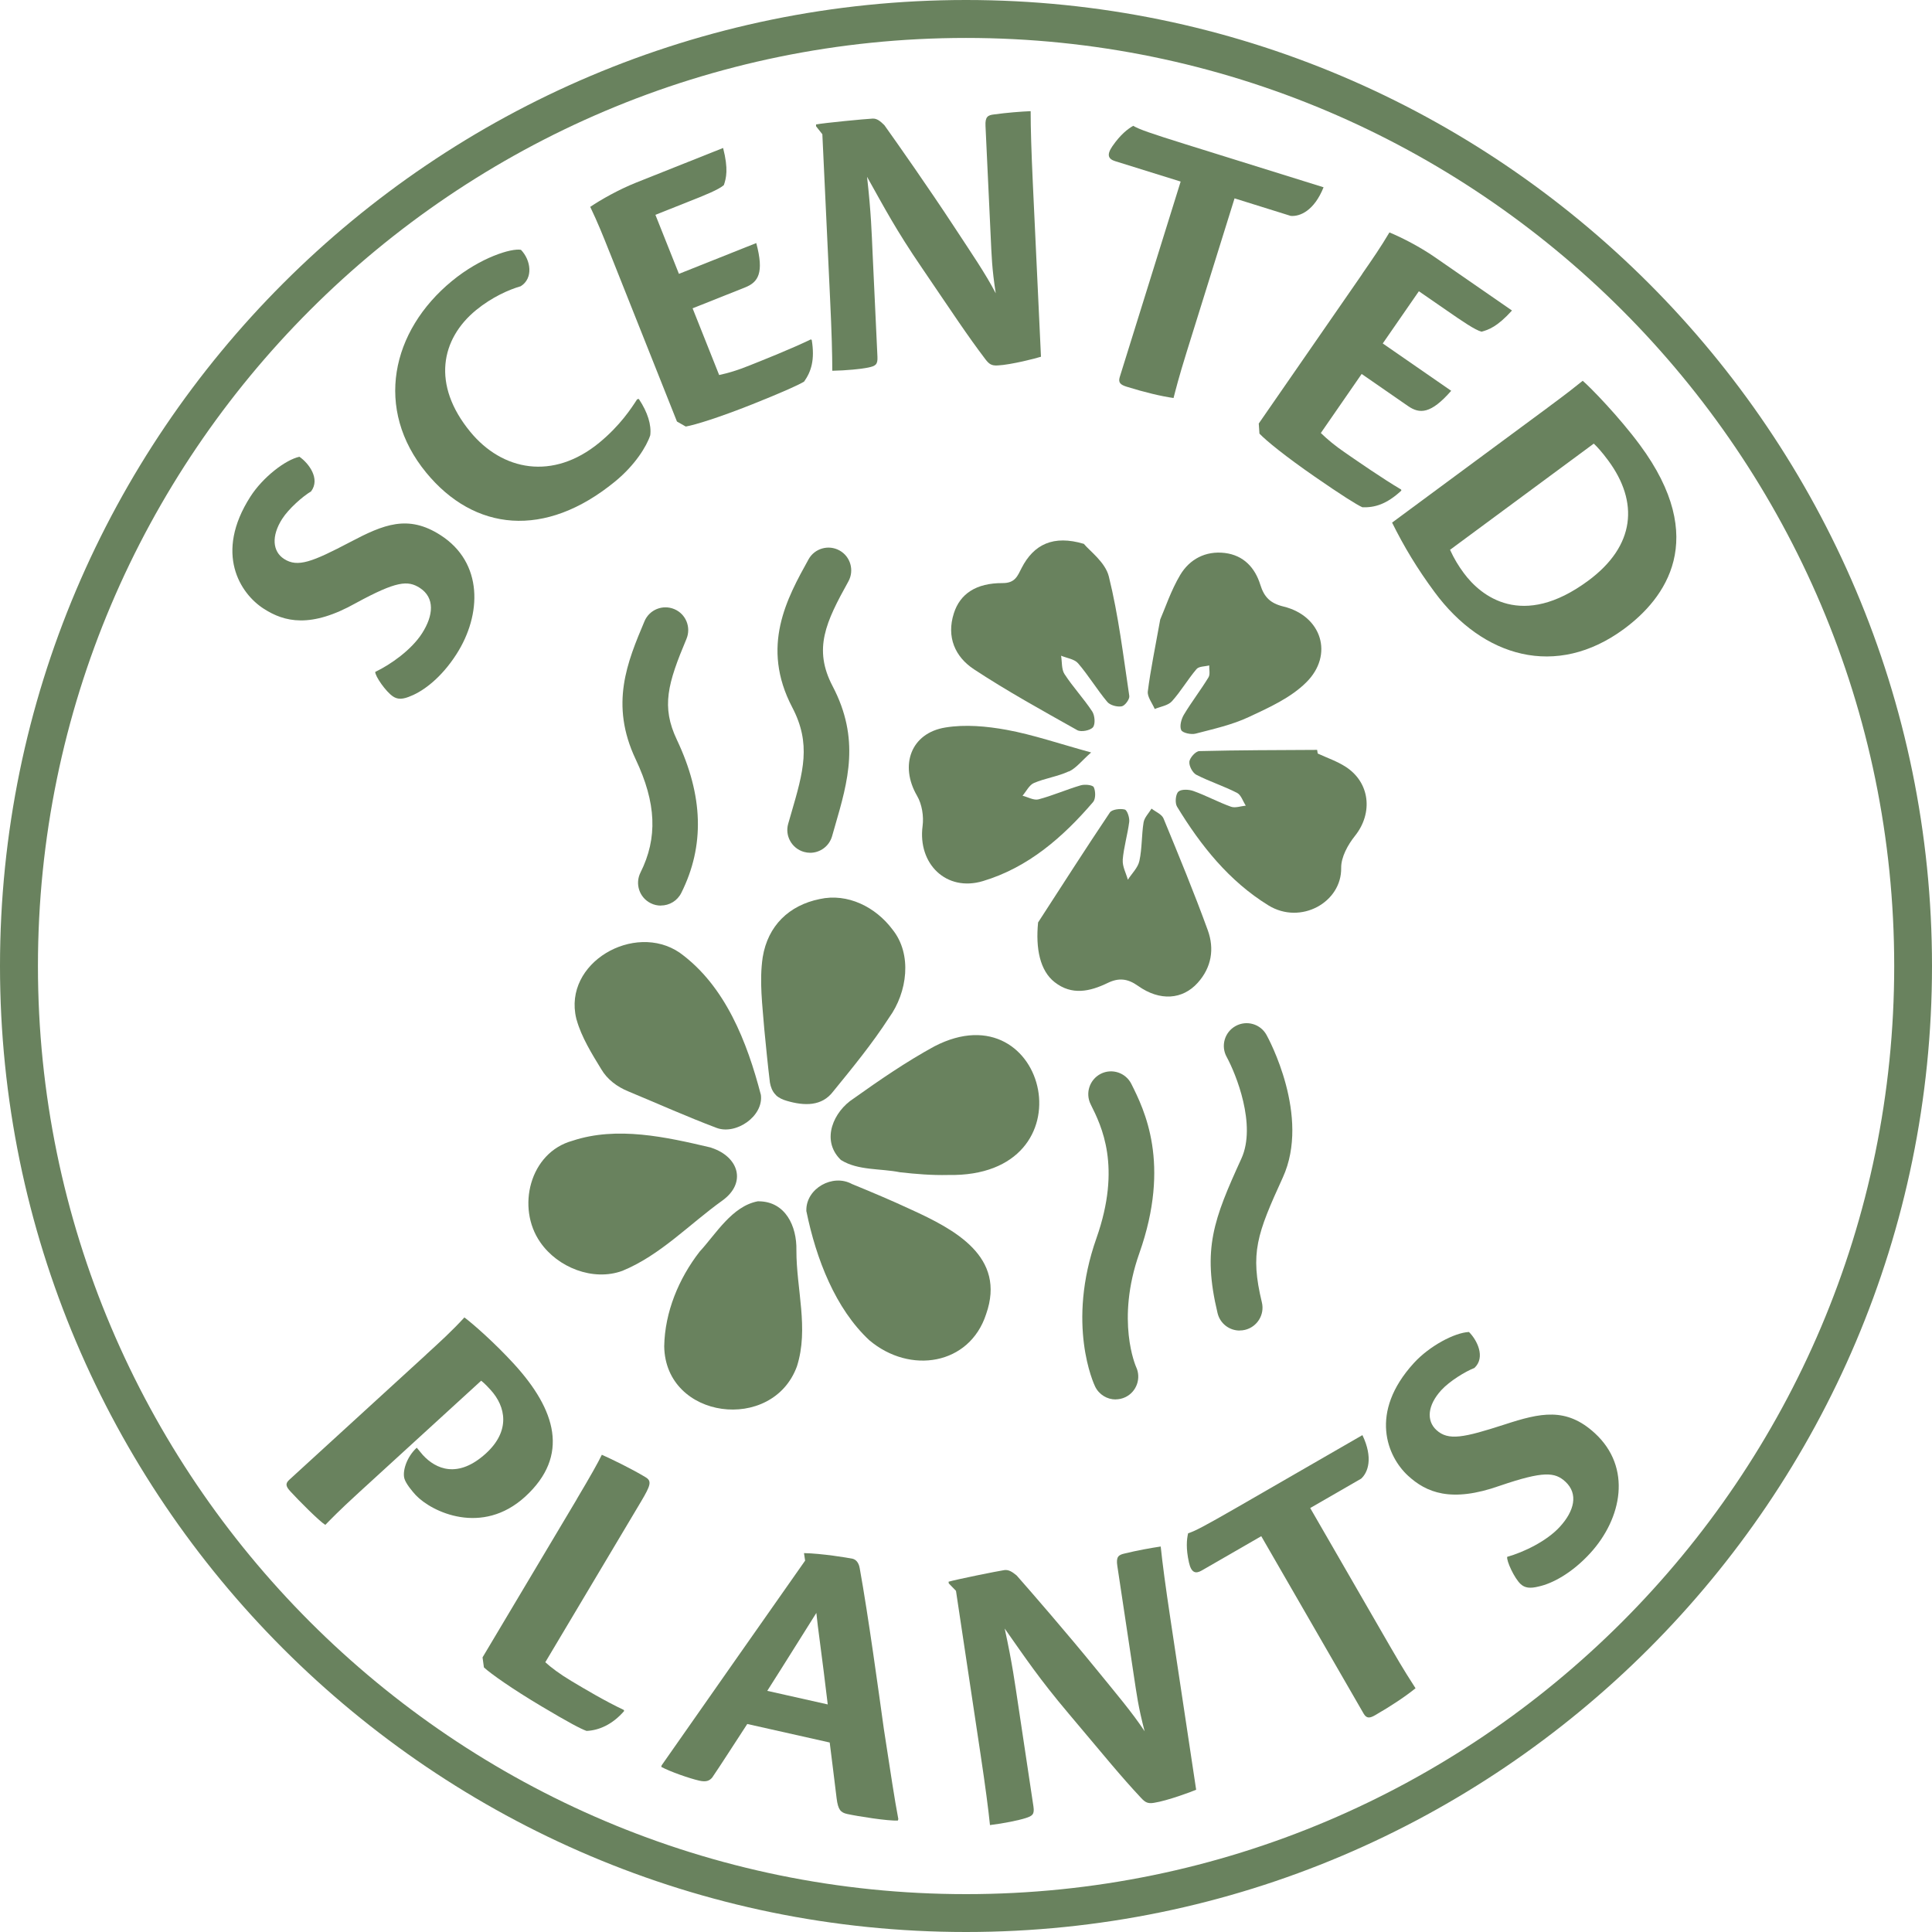 <?xml version="1.0" encoding="UTF-8"?>
<svg id="Layer_2" data-name="Layer 2" xmlns="http://www.w3.org/2000/svg" viewBox="0 0 254.6 254.6">
  <defs>
    <style>
      .cls-1 {
        fill: #69825e;
        stroke-width: 0px;
      }
    </style>
  </defs>
  <g id="Partial_Shade" data-name="Partial Shade">
    <g>
      <path class="cls-1" d="M39.47,60.2c1.2.83,2.78,2.89,1.52,4.56-1.1.65-2.93,2.26-3.8,3.61-1.46,2.28-1.28,4.31.25,5.29,1.79,1.15,3.7.4,8.73-2.24,4.39-2.31,7.6-3.65,11.88-.9,5.65,3.62,5.45,10.48,2.1,15.69-1.99,3.11-4.33,4.82-5.92,5.47-1.13.51-1.81.51-2.42.11-.96-.62-2.4-2.71-2.36-3.25,2.05-.97,4.78-2.92,6.16-5.07,1.52-2.36,1.72-4.7-.29-6-1.58-1.01-3.06-.91-8.38,1.98-6,3.38-9.46,2.52-12.18.77-3.11-1.99-6.56-7.3-1.76-14.78,1.63-2.54,4.59-4.84,6.46-5.25Z"/>
      <path class="cls-1" d="M84.2,52.6c1.16,1.74,1.66,3.41,1.49,4.76-.48,1.47-2.01,3.94-4.62,6.08-9.28,7.62-18.59,6.53-24.9-1.15-6.87-8.36-4.64-18.67,3.4-25.27,3.78-3.1,7.81-4.33,9.08-4.1,1.31,1.35,1.66,3.75-.03,4.8-1.52.44-3.76,1.41-5.89,3.15-4.62,3.8-5.87,9.81-.76,16.03,4.22,5.14,10.89,6.46,17,1.44,2.77-2.28,4.25-4.57,4.99-5.72l.23-.05Z"/>
      <path class="cls-1" d="M80.35,33.29c-.92-2.32-1.58-3.96-2.57-6.03,1.41-.95,3.74-2.27,6.01-3.18l11.5-4.58c.72,2.79.41,3.98.1,4.89-.66.6-2.59,1.37-4.72,2.21l-4.3,1.71,3.1,7.78,10.19-4.06c1.06,3.94.26,5.16-1.48,5.85l-6.91,2.75,3.5,8.79c1.24-.27,2.39-.61,3.98-1.25,1.88-.75,5.6-2.23,8.09-3.44l.13.06c.43,2.63-.07,4.17-1,5.49-.67.43-2.95,1.45-6.81,2.99-4.4,1.75-7.54,2.72-8.79,2.94l-1.16-.66-8.86-22.27Z"/>
      <path class="cls-1" d="M107.54,16.66v-.26c1.12-.21,6.41-.72,7.45-.77.57-.03,1,.32,1.55.86,1.73,2.42,5.86,8.31,9.11,13.26,2.35,3.59,4.2,6.26,5.57,8.9-.52-3.36-.54-4.92-.67-7.57l-.68-14.49c-.06-1.19.3-1.42,1.13-1.51,1.65-.23,3.57-.38,4.82-.43,0,2.24.09,5.25.29,9.56l1.07,22.8c-.51.18-3.96,1.07-5.72,1.15-.78.04-1.1-.16-1.6-.81-2.44-3.22-4.18-5.89-8.37-12.05-3.41-4.99-4.9-7.84-7.23-12,.54,4.76.61,7.42.73,10.06l.64,13.66c.05,1.04-.26,1.21-1.18,1.41-.93.2-2.95.4-4.77.43,0-2.08-.08-5.1-.29-9.46l-1.02-21.71-.83-1.05Z"/>
      <path class="cls-1" d="M155.6,23.93l-8.64-2.69c-.89-.28-1.17-.8-.37-1.97,1.09-1.57,2.01-2.26,2.74-2.69.83.48,2.21.96,6.97,2.45l18.12,5.65c-1.24,3.1-3.12,3.88-4.33,3.77l-7.4-2.31-6.3,20.21c-1.07,3.43-1.48,5.1-1.74,6.1-1.62-.23-3.8-.75-6.18-1.49-.79-.25-1.14-.52-.91-1.27l8.03-25.77Z"/>
      <path class="cls-1" d="M179.5,36.11c1.42-2.05,2.43-3.51,3.6-5.48,1.58.65,3.96,1.86,5.97,3.25l10.18,7.04c-1.93,2.14-3.09,2.54-4.01,2.79-.86-.22-2.57-1.4-4.45-2.7l-3.81-2.63-4.76,6.88,9.02,6.24c-2.69,3.07-4.15,3.07-5.69,2.01l-6.11-4.23-5.38,7.78c.91.88,1.83,1.65,3.24,2.62,1.67,1.15,4.96,3.43,7.34,4.83l.03.14c-1.95,1.81-3.51,2.25-5.13,2.2-.73-.32-2.84-1.65-6.26-4.02-3.89-2.69-6.44-4.77-7.31-5.69l-.09-1.33,13.64-19.71Z"/>
      <path class="cls-1" d="M203.95,53.72c2.84-2.1,3.61-2.73,4.62-3.54,1.05.9,4.79,4.74,7.54,8.46,9.18,12.42,3.32,20.24-2.08,24.23-8.95,6.61-18.63,3.75-24.97-4.83-2.29-3.09-4.04-6-5.61-9.17l20.49-15.14ZM191.09,72.46c.53,1.16,1.1,2.1,1.81,3.06,2.25,3.05,7.69,7.44,16.39,1.01,6.23-4.6,6.69-10.37,2.64-15.85-.9-1.21-1.44-1.78-1.9-2.22l-18.95,14Z"/>
      <path class="cls-1" d="M56.16,178.5c1.84-1.68,3.42-3.12,5.04-4.89,1.14.86,3.94,3.3,6.54,6.14,5.51,6.03,7.38,12.07,1.47,17.48-5.68,5.19-12.31,2.03-14.42-.2-.46-.5-1.29-1.49-1.49-2.16-.29-.93.24-2.82,1.62-4.09.18.19.52.65.8.96,1.72,1.88,4.64,3.15,8.33-.22,3.22-2.95,2.63-6.14.59-8.37-.28-.31-.74-.81-1.23-1.2l-16.12,14.74c-2.69,2.46-3.69,3.52-4.42,4.26-.79-.48-3.54-3.25-4.59-4.4-.6-.65-.73-1.03-.15-1.55l18.04-16.5Z"/>
      <path class="cls-1" d="M76.01,197.55c1.78-2.99,2.83-4.85,3.3-5.84,1.15.51,3.79,1.77,5.75,2.95.85.51.72,1.03-.61,3.26l-12.59,21.13c.74.68,1.91,1.56,3.43,2.47,1.74,1.04,4.42,2.64,6.92,3.82l.04.14c-1.56,1.8-3.34,2.55-4.95,2.62-.71-.24-2.37-1.11-5.94-3.24-3.8-2.26-6.66-4.27-7.59-5.13l-.18-1.32,12.43-20.86Z"/>
      <path class="cls-1" d="M98.48,227.18c-1.46,2.23-3.67,5.68-4.62,7.06-.37.45-.83.61-1.69.42-1.32-.3-3.84-1.18-5.03-1.82l.05-.2c3.93-5.62,15.77-22.52,18.91-26.98l-.15-.99c2.33.04,5.83.62,6.39.74.41.09.81.45.95,1.23,1.12,6.17,2.53,16.5,3.18,21.18.91,5.91,1.42,9.33,1.91,11.89l-.05.2c-1.25.09-5.36-.57-6.68-.86-.86-.19-1.21-.54-1.4-2.07-.34-2.74-.58-4.77-.91-7.35l-10.86-2.44ZM109.08,224.61c-.77-6.52-1.35-10.38-1.5-12.06-1.74,2.75-4,6.4-6.47,10.27l7.97,1.79Z"/>
      <path class="cls-1" d="M125.04,208.7l-.04-.26c1.11-.32,6.31-1.37,7.34-1.53.57-.08,1.03.21,1.63.7,1.97,2.23,6.68,7.67,10.42,12.26,2.71,3.33,4.82,5.8,6.45,8.28-.86-3.29-1.04-4.84-1.44-7.46l-2.16-14.35c-.18-1.18.15-1.44.97-1.62,1.62-.4,3.52-.74,4.75-.92.23,2.23.63,5.22,1.27,9.48l3.4,22.57c-.49.23-3.83,1.47-5.58,1.73-.77.12-1.11-.04-1.67-.64-2.76-2.95-4.76-5.44-9.56-11.13-3.9-4.62-5.67-7.3-8.42-11.2,1.02,4.68,1.36,7.31,1.76,9.94l2.03,13.52c.15,1.03-.13,1.23-1.03,1.52-.9.29-2.89.7-4.7.92-.21-2.07-.6-5.06-1.25-9.38l-3.23-21.49-.93-.96Z"/>
      <path class="cls-1" d="M166.21,202.44l-7.84,4.52c-.81.47-1.38.32-1.69-1.06-.41-1.86-.3-3.01-.11-3.84.91-.29,2.2-.97,6.53-3.46l16.44-9.48c1.44,3.01.74,4.92-.17,5.74l-6.71,3.87,10.58,18.33c1.79,3.11,2.74,4.54,3.3,5.42-1.27,1.03-3.12,2.28-5.29,3.53-.72.42-1.16.49-1.55-.19l-13.49-23.38Z"/>
      <path class="cls-1" d="M193.57,175.52c1.04,1.02,2.25,3.32.73,4.75-1.19.46-3.27,1.73-4.36,2.92-1.83,2-1.99,4.03-.65,5.26,1.57,1.44,3.58,1.02,8.99-.73,4.72-1.54,8.11-2.31,11.87,1.13,4.95,4.53,3.59,11.25-.58,15.82-2.49,2.72-5.08,4.02-6.76,4.39-1.2.31-1.87.19-2.41-.3-.84-.77-1.9-3.08-1.78-3.6,2.18-.61,5.21-2.07,6.93-3.95,1.9-2.07,2.49-4.34.73-5.96-1.38-1.26-2.86-1.42-8.59.53-6.49,2.31-9.75.88-12.13-1.3-2.72-2.49-5.23-8.31.77-14.87,2.04-2.23,5.34-3.99,7.25-4.08Z"/>
      <path class="cls-1" d="M163.36,175.34c-1.36,0-2.58-.92-2.91-2.3-2.03-8.47-.51-12.36,3.14-20.36,2.02-4.42-.72-11.17-1.94-13.4-.8-1.45-.27-3.27,1.18-4.07,1.45-.8,3.27-.28,4.07,1.17.24.43,5.84,10.71,2.15,18.79-3.42,7.49-4.33,9.94-2.76,16.46.39,1.61-.61,3.23-2.22,3.62-.24.06-.47.08-.7.08Z"/>
      <path class="cls-1" d="M147.02,184.42c-1.12,0-2.19-.63-2.71-1.71-.16-.33-3.82-8.21.18-19.54,3.33-9.45.67-14.78-.76-17.64-.74-1.48-.14-3.28,1.34-4.03,1.48-.74,3.28-.14,4.02,1.34,1.7,3.4,5.24,10.47,1.05,22.32-3.13,8.87-.45,14.9-.43,14.96.71,1.49.08,3.29-1.41,4-.42.2-.86.29-1.29.29Z"/>
      <path class="cls-1" d="M87.08,119.34c-.45,0-.91-.1-1.34-.32-1.48-.74-2.08-2.54-1.34-4.03,2.29-4.57,2.09-9.18-.63-14.93-3.44-7.27-1.1-12.82,1.16-18.19.64-1.53,2.4-2.24,3.93-1.6,1.53.64,2.24,2.4,1.6,3.93-2.47,5.88-3.34,8.91-1.26,13.29,3.49,7.37,3.68,13.98.58,20.18-.53,1.05-1.58,1.66-2.69,1.66Z"/>
      <path class="cls-1" d="M106.76,112.38c-.27,0-.55-.04-.83-.12-1.59-.46-2.52-2.12-2.06-3.71l.4-1.38c1.6-5.5,2.66-9.13.13-13.96-4.21-8.04-.68-14.39,2.15-19.5.8-1.45,2.63-1.97,4.08-1.17,1.45.8,1.97,2.63,1.17,4.08-2.97,5.35-4.66,8.88-2.08,13.8,3.65,6.96,2.03,12.53.32,18.42l-.39,1.36c-.38,1.32-1.58,2.18-2.88,2.18Z"/>
      <path class="cls-1" d="M127.3,254.6C57.11,254.6,0,197.5,0,127.3S57.11,0,127.3,0s127.3,57.11,127.3,127.3-57.11,127.3-127.3,127.3ZM127.3,5C59.86,5,5,59.86,5,127.3s54.87,122.31,122.31,122.31,122.31-54.87,122.31-122.31S194.74,5,127.3,5Z"/>
      <g>
        <path class="cls-1" d="M147.95,113.32c.14-1.69.65-3.35.86-5.03.06-.53-.26-1.52-.59-1.61-.6-.15-1.68-.02-1.96.39-3.22,4.79-6.32,9.65-9.46,14.49-.34,3.45.25,6.36,2.18,7.87,2.27,1.78,4.66,1.23,6.98.11,1.46-.71,2.63-.6,4.01.38,2.89,2.05,5.87,1.81,7.86-.4,1.84-2.04,2.22-4.49,1.33-6.94-1.8-4.96-3.82-9.84-5.83-14.72-.23-.56-1.04-.88-1.58-1.3-.36.6-.94,1.17-1.05,1.82-.27,1.68-.19,3.42-.55,5.07-.19.9-1,1.66-1.52,2.48-.24-.87-.74-1.77-.67-2.61Z"/>
        <path class="cls-1" d="M128.35,88.2c4.39,2.89,9.02,5.44,13.61,8.02.5.28,1.71.05,2.07-.38.34-.41.25-1.56-.1-2.09-1.12-1.7-2.54-3.21-3.65-4.92-.41-.63-.31-1.61-.45-2.42.76.32,1.76.44,2.24,1,1.38,1.61,2.49,3.46,3.85,5.09.37.44,1.3.69,1.9.58.42-.07,1.06-.94,1-1.36-.79-5.28-1.42-10.6-2.7-15.76-.47-1.88-2.54-3.37-3.29-4.29-4.01-1.2-6.6.06-8.2,3.18-.54,1.05-.85,1.99-2.49,1.99-3.54-.02-5.63,1.44-6.44,3.98-1,3.13.16,5.74,2.65,7.38Z"/>
        <path class="cls-1" d="M156.74,100.39c-.07.54.42,1.45.91,1.71,1.74.89,3.62,1.49,5.36,2.38.54.27.78,1.11,1.16,1.69-.66.06-1.39.34-1.95.14-1.68-.6-3.27-1.47-4.95-2.07-.6-.22-1.62-.26-1.99.09-.37.36-.46,1.49-.17,1.97,3.13,5.14,6.85,9.81,12.04,13.01,4.26,2.62,9.67-.41,9.59-4.94-.02-1.41.88-3.05,1.82-4.22,2.39-2.99,2-7.03-1.24-9.11-1.13-.73-2.44-1.17-3.67-1.74-.03-.16-.05-.32-.08-.48-5.17.03-10.35.03-15.52.16-.48.01-1.25.86-1.32,1.4Z"/>
        <path class="cls-1" d="M140.86,101.67c.97-.45,1.69-1.42,2.93-2.51-4.26-1.17-7.65-2.34-11.13-2.98-2.64-.48-5.47-.74-8.08-.31-4.56.74-6.06,5-3.73,9,.65,1.11.9,2.7.73,3.98-.66,4.99,3.13,8.71,7.95,7.26,5.97-1.79,10.53-5.77,14.52-10.42.35-.41.34-1.41.09-1.95-.14-.3-1.18-.41-1.72-.25-1.88.55-3.68,1.35-5.57,1.85-.61.16-1.39-.3-2.1-.48.5-.58.88-1.41,1.51-1.68,1.48-.63,3.14-.85,4.59-1.53Z"/>
        <path class="cls-1" d="M152.89,81.66c-.67,3.75-1.27,6.59-1.63,9.45-.09.72.58,1.54.91,2.32.77-.32,1.75-.45,2.26-1.01,1.19-1.32,2.1-2.9,3.25-4.25.31-.37,1.1-.33,1.67-.48-.02.53.15,1.18-.1,1.58-1.02,1.67-2.22,3.22-3.23,4.9-.35.58-.6,1.52-.36,2.04.18.38,1.31.62,1.89.47,2.38-.62,4.83-1.16,7.04-2.2,2.66-1.24,5.51-2.53,7.54-4.55,3.68-3.64,2.03-8.78-2.99-10-1.75-.43-2.55-1.24-3.06-2.88-.7-2.25-2.21-3.88-4.68-4.18-2.53-.3-4.62.81-5.87,2.89-1.24,2.09-2.01,4.45-2.65,5.91Z"/>
      </g>
      <g>
        <path class="cls-1" d="M75.99,134.39c.62,2.26,2.05,4.56,3.25,6.52.8,1.36,2.09,2.31,3.55,2.91,3.99,1.66,7.76,3.35,11.63,4.81,2.55.97,6.21-1.52,5.85-4.34-1.8-6.92-4.67-14.39-10.71-18.75-5.97-4.06-15.39,1.33-13.62,8.68l.04.17Z"/>
        <path class="cls-1" d="M102.26,144.33c.38.36.9.59,1.42.74,2.32.68,4.63.74,6.12-1.24,2.56-3.14,5.15-6.3,7.36-9.72,2.42-3.34,3.08-8.36.45-11.62-2.22-2.97-5.92-4.83-9.6-4.01-4.03.82-6.82,3.51-7.5,7.66-.47,3.17-.03,6.36.21,9.5.23,2.34.46,4.74.74,7.02.1.57.31,1.14.7,1.55l.11.11Z"/>
        <path class="cls-1" d="M99.85,158.31c-3.4.65-5.52,4.33-7.66,6.64-2.75,3.55-4.58,7.96-4.66,12.47.15,9.65,14.28,11.43,17.49,2.64,1.59-4.98-.08-10.18-.07-15.29.07-3.2-1.45-6.43-4.95-6.46h-.15Z"/>
        <path class="cls-1" d="M106.27,159.63c1.29,6.31,3.83,12.83,8.28,16.98,5.37,4.55,13.22,3.28,15.4-3.43,2.67-7.58-4.13-11.16-9.97-13.82-2.53-1.18-5.15-2.28-7.71-3.33-2.54-1.39-6.02.58-6.01,3.44v.16Z"/>
        <path class="cls-1" d="M110.86,152.89c2.24,1.38,5.14,1.07,7.74,1.59,2.11.24,4.23.41,6.34.36,19.07.37,13.14-24.69-1.81-16.95-3.73,2.04-7.22,4.44-10.65,6.88-2.6,1.67-4.32,5.41-1.75,8.01l.13.11Z"/>
        <path class="cls-1" d="M93.62,151.21c-5.82-1.37-12.3-2.83-18.18-.88-5.65,1.55-7.42,8.84-4.24,13.38,2.29,3.32,6.95,5.18,10.82,3.76,5.03-2.07,8.81-6.14,13.2-9.28,3.17-2.3,2.16-5.72-1.43-6.92l-.16-.06Z"/>
      </g>
    </g>
  </g>
</svg>